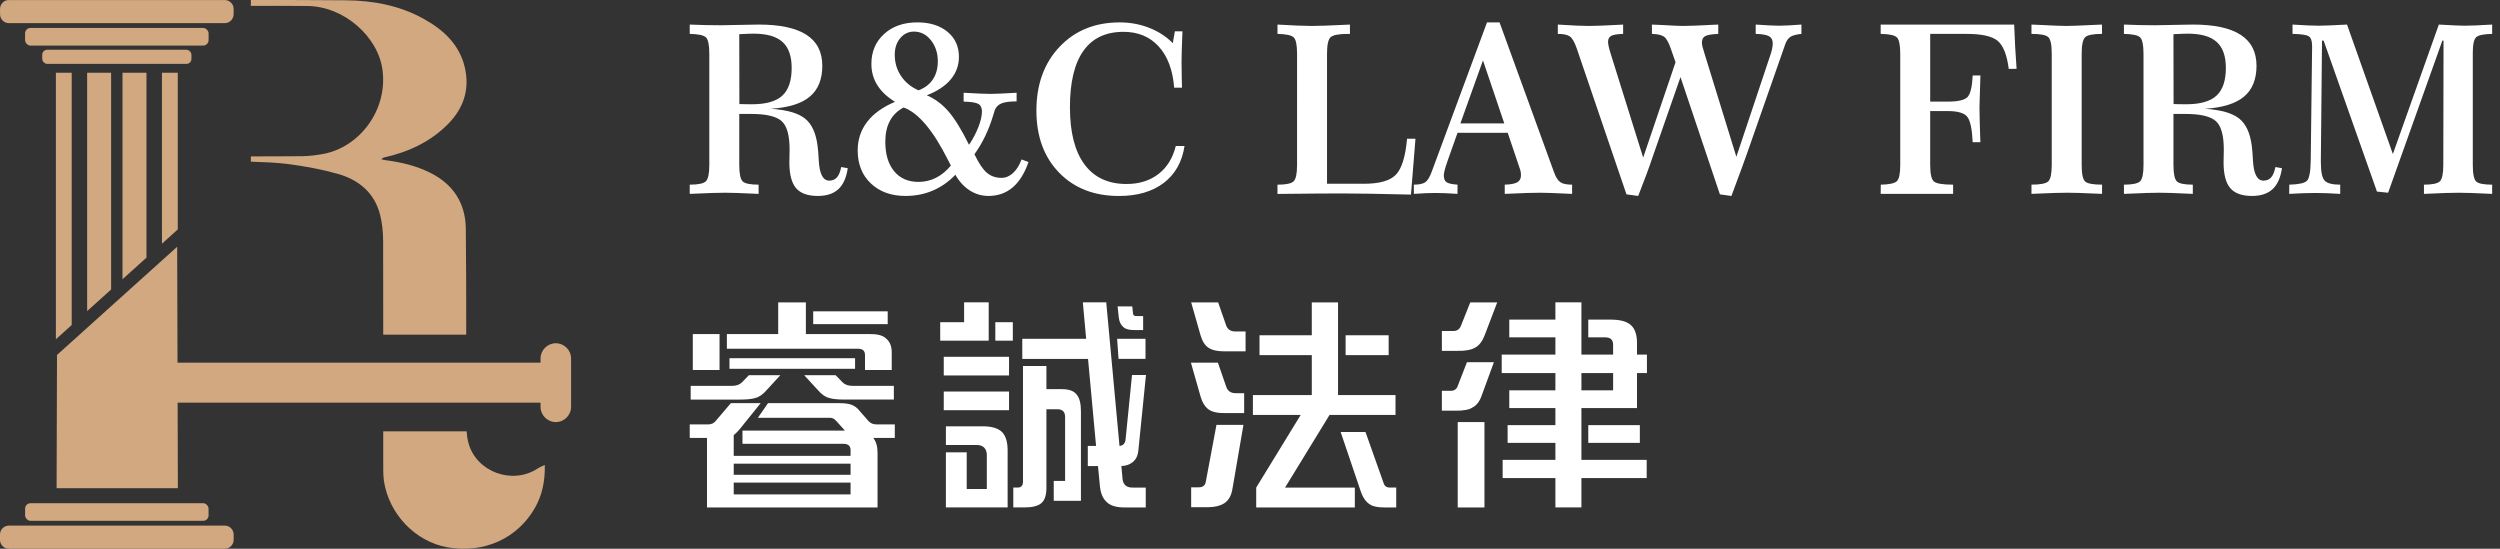 <svg id="uuid-12342d2e-bd8b-4457-82bf-e49493f22206" xmlns="http://www.w3.org/2000/svg" viewBox="0 0 336 73.746"><rect x="0" y="0" width="336" height="73.746" fill="#333333" stroke="none"/><path d="M92.7,58.853v-1.812h2.479c.445,0,.795-.169,1.049-.509l2.003-2.352h4.006l-2.511,3.115c-.403.53-.774.922-1.113,1.176v2.798h15.704v-.763c0-.572-.318-.858-.953-.858h-13.574v-1.779h13.765l-1.145-1.272c-.254-.297-.53-.444-.826-.444h-9.727l1.367-1.972h9.473c.805,0,1.388.075,1.748.223.424.149.805.445,1.145.891l1.144,1.303c.275.298.636.445,1.081.445h2.447v1.812h-2.893c.382.488.572,1.145.572,1.971v7.376h-22.92v-9.346h-2.32ZM92.827,53.703v-1.843h5.563c.572,0,1.017-.159,1.335-.477l.922-.954h4.228l-1.812,1.972c-.509.593-1.017.953-1.526,1.08-.445.149-1.155.223-2.13.223h-6.58ZM93.114,49.729v-4.831h3.592v4.831h-3.592ZM116.256,49.729v-2.002c0-.573-.308-.858-.922-.858h-17.642v-1.971h6.898v-4.26h3.719v4.26h8.488c1.059-.021,1.801.159,2.225.539.551.425.826,1.061.826,1.908v2.384h-3.592ZM98.041,49.57v-1.43h16.88v1.43h-16.88ZM98.613,62.317v1.495h15.704v-1.495h-15.704ZM98.613,66.45h15.704v-1.589h-15.704v1.589ZM113.554,53.703c-.975,0-1.685-.074-2.13-.223-.509-.127-1.017-.487-1.526-1.08l-1.812-1.972h4.228l.922.954c.318.318.763.477,1.336.477h5.563v1.843h-6.58ZM109.294,43.562v-1.716h10.013v1.716h-10.013Z" style="fill:#fff; stroke-width:0px;"/><path d="M126.365,45.788v-2.48h3.211v-2.67h3.306v5.15h-6.517ZM126.841,50.461v-2.511h8.774v2.511h-8.774ZM126.841,55.134v-2.512h8.774v2.512h-8.774ZM127.128,68.199v-7.407h2.797v4.927h2.702v-4.673c-.063-.783-.487-1.196-1.271-1.24h-4.228v-2.511h4.959c1.165,0,2.013.244,2.543.732.529.508.795,1.345.795,2.511v7.661h-8.297ZM133.771,45.788v-2.48h2.352v2.48h-2.352ZM136.187,68.199v-2.67h.572c.487,0,.731-.265.731-.796v-15.545h3.147v3.115h1.971c1.017-.02,1.717.223,2.098.732.381.444.572,1.197.572,2.257v12.015h-3.655v-2.67h1.526v-8.646c-.022-.637-.34-.965-.954-.986h-1.558v10.426c.021,1.123-.233,1.876-.763,2.257-.445.339-1.176.509-2.193.509h-1.494ZM137.395,48.235v-2.701h8.583l-.445-4.896h3.147l1.78,19.296c.509-.043.784-.36.826-.953l.858-8.583h1.876l-1.017,10.077c-.064.763-.339,1.325-.826,1.684-.403.298-.89.456-1.463.478l.159,1.748c.085.784.551,1.166,1.399,1.145h1.717v2.67h-2.734c-1.229.02-2.088-.244-2.575-.795-.488-.445-.774-1.166-.858-2.162l-.254-2.606h-1.367v-2.702h1.112l-1.08-11.698h-8.838ZM150.333,48.235l-.191-2.701h3.814v2.701h-3.623ZM152.431,44.358c-.678,0-1.155-.128-1.43-.382-.361-.297-.572-.732-.636-1.304l-.159-1.494h1.971l.095.89c0,.298.191.435.572.414h.795v1.876h-1.208Z" style="fill:#fff; stroke-width:0px;"/><path d="M164.48,55.514c-1.017,0-1.749-.2-2.194-.603-.403-.339-.71-.869-.922-1.59l-1.303-4.577h3.625l1.112,3.211c.19.593.614.89,1.271.89h1.145v2.67h-2.734ZM164.48,47.218c-.912,0-1.611-.169-2.098-.508-.467-.318-.816-.891-1.049-1.717l-1.24-4.355h3.624l1.05,3.02c.19.593.603.89,1.239.89h1.399v2.67h-2.924ZM160.092,68.166v-2.67h.953c.593.021.933-.233,1.017-.763l1.431-7.629h3.625l-1.463,8.519c-.149.975-.53,1.653-1.145,2.034-.551.338-1.261.508-2.13.508h-2.289ZM169.279,47.727v-2.67h7.025v-4.419h3.528v12.462h7.725v2.67h-8.868l-5.977,9.759h9.378v2.67h-13.255v-2.67l5.976-9.759h-6.421v-2.67h7.915v-5.372h-7.025ZM186.032,68.199c-.869,0-1.494-.128-1.876-.382-.552-.318-.976-.912-1.272-1.78l-2.701-7.979h3.337l2.448,6.898c.127.403.434.594.922.573h.762v2.67h-1.62ZM180.85,47.727v-2.67h5.785v2.67h-5.785Z" style="fill:#fff; stroke-width:0px;"/><path d="M193.788,47.154v-2.67h1.494c.529.021.89-.223,1.081-.731l1.24-3.115h3.623l-1.685,4.419c-.318.826-.742,1.378-1.271,1.653-.53.318-1.335.467-2.416.444h-2.066ZM193.788,55.197v-2.67h1.112c.551.021.901-.223,1.049-.731l1.209-3.115h3.623l-1.621,4.419c-.275.826-.688,1.378-1.239,1.653-.445.318-1.261.466-2.448.444h-1.684ZM195.918,68.199v-11.476h3.592v11.476h-3.592ZM202.848,45.342v-2.384h6.198v-2.321h3.497v7.025h4.259v-1.335c0-.657-.349-.986-1.049-.986h-2.289v-2.384h3.02c1.293,0,2.204.254,2.734.763.529.487.795,1.282.795,2.384v1.558h1.335v2.48h-1.335v4.704h-7.47v6.962h8.773v2.447h-8.773v3.942h-3.497v-3.942h-7.089v-2.447h7.089v-2.288h-6.421v-2.385h6.421v-2.288h-6.198v-2.385h6.198v-2.32h-7.216v-2.48h7.216v-2.321h-6.198ZM212.544,52.463h4.259v-2.32h-4.259v2.32ZM213.465,59.521v-2.385h6.93v2.385h-6.93Z" style="fill:#fff; stroke-width:0px;"/><path d="M92.7,3.302c.691.03,1.385.054,2.082.069.696.016,1.401.023,2.113.023.588,0,1.445-.015,2.57-.047,1.125-.03,1.955-.046,2.492-.046,2.869,0,5.013.459,6.432,1.378,1.419.918,2.129,2.307,2.129,4.164,0,1.827-.563,3.21-1.687,4.149-1.125.939-2.875,1.481-5.248,1.626,2.147.145,3.679.58,4.598,1.308s1.486,1.959,1.703,3.692c.062.453.113,1.088.155,1.904.093,1.837.562,2.755,1.408,2.755.434,0,.779-.144,1.037-.433.258-.288.449-.753.572-1.394l.883.155c-.186,1.27-.606,2.209-1.262,2.818s-1.576.913-2.763.913c-1.352,0-2.327-.35-2.926-1.053-.599-.701-.898-1.857-.898-3.468,0-.195.005-.48.015-.851s.016-.66.016-.866c0-1.93-.364-3.21-1.092-3.839-.727-.63-2.077-.944-4.048-.944h-1.625v6.842c0,1.187.152,1.927.456,2.222.304.294,1.019.44,2.144.44v1.239c-1.269-.062-2.234-.103-2.895-.123-.66-.021-1.192-.031-1.594-.031-.444,0-1.012.01-1.703.031-.691.02-1.713.062-3.065.123v-1.239c1.145,0,1.87-.152,2.175-.456.305-.304.457-1.039.457-2.205V7.218c0-1.176-.152-1.909-.457-2.198-.304-.288-1.029-.443-2.175-.465v-1.253ZM99.372,13.983c.248.01.501.017.759.022.258.006.573.008.944.008,1.878,0,3.235-.387,4.071-1.161.836-.774,1.254-2.017,1.254-3.731,0-1.579-.41-2.74-1.23-3.483-.821-.743-2.113-1.114-3.878-1.114-.361,0-.944.02-1.749.062-.083,0-.145.005-.186.015l.015,9.382Z" style="fill:#fff; stroke-width:0px;"/><path d="M124.558,12.806c1.084.465,2.048,1.179,2.895,2.144.846.966,1.775,2.47,2.786,4.513.536-.806.96-1.61,1.269-2.415.31-.806.464-1.491.464-2.059,0-.496-.16-.836-.48-1.022-.32-.185-.98-.288-1.981-.31v-1.191c.919.052,1.656.09,2.214.115.557.026,1.022.039,1.393.039.341,0,.779-.013,1.316-.039.536-.025,1.269-.064,2.198-.115v1.161c-.929,0-1.613.093-2.051.278-.439.186-.735.495-.89.929-.042.113-.114.345-.217.696-.588,1.961-1.424,3.694-2.508,5.201.578,1.208,1.135,2.038,1.672,2.492.536.454,1.192.681,1.966.681.558,0,1.073-.217,1.548-.65s.857-1.043,1.146-1.827l.929.356c-.526,1.517-1.238,2.655-2.136,3.413-.898.759-1.981,1.138-3.251,1.138-.898,0-1.731-.245-2.5-.735s-1.416-1.194-1.942-2.113c-.898.939-1.909,1.649-3.034,2.129s-2.343.72-3.653.72c-1.93,0-3.485-.56-4.667-1.679s-1.772-2.598-1.772-4.435c0-1.455.423-2.735,1.269-3.839s2.095-2.002,3.746-2.693c-1.063-.66-1.857-1.414-2.384-2.26s-.789-1.79-.789-2.833c0-1.651.57-2.995,1.711-4.032,1.14-1.037,2.629-1.556,4.466-1.556,1.682,0,3.034.423,4.056,1.269,1.021.846,1.532,1.966,1.532,3.359,0,1.146-.366,2.157-1.099,3.034-.733.877-1.806,1.589-3.22,2.136ZM121.446,14.447c-.815.424-1.429,1.022-1.842,1.796-.413.774-.619,1.709-.619,2.803,0,1.682.395,3.003,1.184,3.963s1.881,1.439,3.274,1.439c.846,0,1.638-.188,2.377-.565.737-.377,1.395-.921,1.974-1.633-.083-.155-.201-.388-.356-.697-2.023-4.034-4.02-6.403-5.991-7.105ZM123.443,12.141c.846-.31,1.491-.801,1.935-1.471.443-.671.665-1.481.665-2.431,0-1.103-.307-2.046-.921-2.825s-1.376-1.168-2.283-1.168c-.733,0-1.347.291-1.842.875s-.743,1.329-.743,2.237c0,1.063.281,2.015.844,2.855.562.842,1.344,1.484,2.345,1.928Z" style="fill:#fff; stroke-width:0px;"/><path d="M157.623,5.794l.279-1.579h1.022c-.011.165-.021.403-.031.712-.062,1.632-.093,2.786-.093,3.468,0,.403.01,1.167.031,2.292.01.475.021.841.031,1.099h-1.053c-.186-2.373-.877-4.219-2.074-5.534-1.197-1.316-2.776-1.974-4.737-1.974-2.384,0-4.179.851-5.387,2.555-1.208,1.702-1.811,4.231-1.811,7.585s.65,5.911,1.95,7.67c1.3,1.76,3.184,2.64,5.65,2.64,1.702,0,3.132-.444,4.288-1.332,1.155-.887,1.935-2.146,2.338-3.776h1.176c-.33,2.146-1.264,3.803-2.802,4.969-1.538,1.166-3.54,1.749-6.007,1.749-3.344,0-6.029-1.047-8.057-3.142s-3.042-4.871-3.042-8.329c0-3.518,1.034-6.375,3.104-8.568,2.069-2.193,4.765-3.289,8.088-3.289,1.403,0,2.725.243,3.963.728s2.296,1.171,3.173,2.059Z" style="fill:#fff; stroke-width:0px;"/><path d="M171.695,3.302c1.053.062,1.966.108,2.74.139.774.031,1.393.047,1.857.047.877,0,2.363-.052,4.459-.155.31-.02.536-.03.681-.03v1.253h-.31c-1.197,0-1.958.148-2.283.441-.325.295-.487,1.035-.487,2.222v17.477h4.984c2.064,0,3.488-.405,4.272-1.215.784-.811,1.285-2.423,1.502-4.838h1.13l-.604,7.508c-1.992-.052-3.819-.091-5.48-.116s-2.921-.038-3.777-.038c-1.775,0-4.541.02-8.298.062h-.387v-1.239c1.145,0,1.87-.152,2.175-.456.305-.304.457-1.039.457-2.205V7.218c0-1.176-.152-1.909-.457-2.198-.304-.288-1.029-.443-2.175-.465v-1.253Z" style="fill:#fff; stroke-width:0px;"/><path d="M199.852,3.007h1.687l7.322,20.14c.247.681.534,1.13.859,1.346.325.217.849.325,1.571.325v1.239c-1.321-.062-2.283-.103-2.887-.123-.604-.021-1.086-.031-1.447-.031-.444,0-1.016.01-1.718.031-.702.02-1.703.062-3.003.123v-1.239c.784-.02,1.344-.126,1.68-.317.335-.191.503-.498.503-.921,0-.145-.008-.278-.023-.403-.016-.123-.038-.232-.07-.325l-1.687-5h-6.749l-1.301,3.669c-.021.062-.046.139-.077.232-.309.878-.464,1.486-.464,1.827,0,.433.121.735.364.906.242.17.735.281,1.478.332v1.239c-.557-.042-1.092-.072-1.602-.093-.511-.02-.978-.03-1.401-.03-.361,0-.787.01-1.277.03-.49.021-1.019.052-1.587.093v-1.239c.701,0,1.213-.108,1.532-.325s.614-.701.883-1.454l7.415-20.031ZM199.311,8.116l-3.034,8.468h5.898l-2.864-8.468Z" style="fill:#fff; stroke-width:0px;"/><path d="M209.373,3.302c.96.062,1.788.108,2.484.139.697.031,1.251.047,1.664.047.795,0,2.142-.052,4.04-.155.268-.02.465-.03.588-.03v1.253c-.784.021-1.318.108-1.602.263s-.426.418-.426.789c0,.155.026.354.077.596.052.243.134.55.248.921l4.396,14.056,4.35-12.817-.604-1.734c-.31-.919-.63-1.489-.96-1.711s-.866-.343-1.61-.364v-1.253c.341.01.816.03,1.424.062,1.404.082,2.323.123,2.756.123.784,0,2.12-.052,4.009-.155.32-.02.563-.03.728-.03v1.253c-.908.042-1.502.145-1.78.31s-.418.454-.418.867c0,.145.023.315.07.51.047.196.132.491.255.883l4.304,13.947,4.629-13.854c.082-.248.147-.498.193-.751s.07-.467.07-.642c0-.444-.165-.761-.495-.952-.331-.191-.929-.297-1.797-.318v-1.253c.806.052,1.445.09,1.92.115.475.026.883.039,1.223.039.341,0,.748-.013,1.223-.039.475-.025,1.069-.064,1.78-.115v1.253c-.701.073-1.199.206-1.494.403-.294.196-.523.531-.688,1.006l-5,14.289c-.124.361-.388,1.096-.789,2.205-.403,1.109-.883,2.402-1.44,3.878l-1.548-.217-5.295-15.758-3.715,10.65c-.258.774-.555,1.61-.891,2.508-.335.898-.693,1.837-1.076,2.817l-1.579-.217-6.687-19.629c-.3-.856-.614-1.393-.944-1.609-.33-.218-.862-.326-1.594-.326v-1.253Z" style="fill:#fff; stroke-width:0px;"/><path d="M252.764,3.302h17.941c.041,1.093.087,2.129.139,3.103.052.976.113,1.922.186,2.841l-1.053.015c-.238-1.868-.728-3.119-1.471-3.754s-2.132-.952-4.164-.952h-4.923v9.102h2.353c1.424,0,2.322-.217,2.693-.65s.593-1.388.666-2.863h1.036c-.01.392-.025.928-.047,1.609-.052,1.321-.077,2.178-.077,2.57,0,.816.032,2.193.096,4.134.009.288.018.505.027.65h-1.036c-.083-1.775-.328-2.915-.736-3.421s-1.282-.759-2.623-.759h-2.353v7.23c0,1.197.165,1.94.495,2.229.331.289,1.192.433,2.586.433v1.239h-9.737l.015-1.239c1.146-.02,1.867-.177,2.167-.472s.449-1.024.449-2.19V7.218c0-1.176-.153-1.909-.457-2.198-.304-.288-1.029-.443-2.174-.465v-1.253Z" style="fill:#fff; stroke-width:0px;"/><path d="M273.027,3.302c.35.01.841.03,1.471.062,1.579.082,2.632.123,3.158.123.691,0,1.955-.047,3.793-.14.465-.02.815-.035,1.053-.046l.015,1.253c-1.197,0-1.953.15-2.267.449-.316.3-.473,1.037-.473,2.214v14.938c0,1.218.157,1.966.473,2.245.314.278,1.07.417,2.267.417v1.239c-1.331-.062-2.335-.103-3.011-.123-.675-.021-1.215-.031-1.617-.031-.454,0-1.037.01-1.749.031-.713.02-1.749.062-3.111.123v-1.239c1.208,0,1.964-.149,2.267-.448.305-.3.457-1.037.457-2.214V7.218c0-1.197-.155-1.94-.465-2.229-.31-.289-1.064-.434-2.26-.434v-1.253Z" style="fill:#fff; stroke-width:0px;"/><path d="M285.457,3.302c.691.03,1.386.054,2.082.069.696.016,1.401.023,2.112.023.589,0,1.445-.015,2.57-.047,1.126-.03,1.955-.046,2.493-.046,2.868,0,5.012.459,6.431,1.378,1.419.918,2.129,2.307,2.129,4.164,0,1.827-.562,3.21-1.687,4.149-1.125.939-2.873,1.481-5.247,1.626,2.146.145,3.678.58,4.597,1.308.918.728,1.486,1.959,1.702,3.692.063.453.113,1.088.155,1.904.093,1.837.563,2.755,1.409,2.755.433,0,.779-.144,1.037-.433.258-.288.448-.753.573-1.394l.882.155c-.185,1.27-.606,2.209-1.261,2.818-.656.609-1.577.913-2.763.913-1.352,0-2.327-.35-2.926-1.053-.598-.701-.898-1.857-.898-3.468,0-.195.005-.48.016-.851.01-.371.015-.66.015-.866,0-1.93-.364-3.21-1.091-3.839-.728-.63-2.077-.944-4.049-.944h-1.626v6.842c0,1.187.153,1.927.457,2.222.304.294,1.018.44,2.144.44v1.239c-1.269-.062-2.235-.103-2.895-.123-.661-.021-1.192-.031-1.595-.031-.443,0-1.011.01-1.702.031-.691.02-1.713.062-3.065.123v-1.239c1.146,0,1.87-.152,2.175-.456.305-.304.456-1.039.456-2.205V7.218c0-1.176-.152-1.909-.456-2.198-.305-.288-1.029-.443-2.175-.465v-1.253ZM292.129,13.983c.247.01.5.017.758.022.258.006.573.008.944.008,1.879,0,3.235-.387,4.071-1.161s1.254-2.017,1.254-3.731c0-1.579-.41-2.74-1.231-3.483-.82-.743-2.112-1.114-3.878-1.114-.361,0-.944.02-1.749.062-.083,0-.145.005-.186.015l.016,9.382Z" style="fill:#fff; stroke-width:0px;"/><path d="M308.119,3.302c.826.052,1.517.09,2.074.115.558.026,1.037.039,1.44.039.371,0,.846-.013,1.424-.039.578-.025,1.372-.064,2.384-.115l6.161,17.399,6.177-17.399c.949.052,1.679.09,2.19.115.511.026.921.039,1.231.039.433,0,.944-.013,1.532-.039.588-.025,1.326-.064,2.214-.115v1.253c-1.114.021-1.827.166-2.137.434s-.465.97-.465,2.105v15.062c0,1.208.153,1.953.457,2.237.304.283,1.018.425,2.144.425v1.239c-1.239-.062-2.188-.103-2.848-.123-.661-.021-1.213-.031-1.657-.031-.443,0-1.008.01-1.694.031-.687.02-1.675.062-2.965.123v-1.239c1.125,0,1.839-.152,2.144-.456.305-.304.456-1.039.456-2.205l.031-16.704h-.155l-7.292,20.449-1.501-.155-7.168-20.295h-.217l-.155,15.976v.387c0,1.27.168,2.088.503,2.454.336.366,1.035.549,2.098.549v1.239c-.63-.042-1.223-.072-1.78-.093-.558-.02-1.063-.03-1.517-.03-.505,0-1.06.01-1.664.03-.603.021-1.236.052-1.896.093l.015-1.239c1.228-.03,2.009-.195,2.345-.495.335-.3.513-1.223.534-2.771l.185-15.217v-.155c0-.67-.147-1.104-.441-1.3-.294-.196-1.024-.305-2.19-.326v-1.253Z" style="fill:#fff; stroke-width:0px;"/><path d="M23.906,65.617H7.606c.018-6.643.036-11.271.054-17.913,5.384-4.847,10.768-9.693,16.152-14.54.031,11.489.063,20.964.094,32.453Z" style="fill:#d1a880; stroke-width:0px;"/><path d="M31.399,1.189v.731c0,.651-.538,1.19-1.19,1.19H1.189C.537,3.11.005,2.572.005,1.92v-.731C.005.844.158.531.398.312.604.119.883.006,1.189.006h29.021c.066,0,.133.007.199.02.558.093.99.578.99,1.163Z" style="fill:#d1a880; stroke-width:0px;"/><rect x="3.369" y="3.755" width="24.667" height="2.373" rx=".731" ry=".731" style="fill:#d1a880; stroke-width:0px;"/><path d="M31.404,71.824v.739c0,.349-.161.658-.403.887-.202.188-.484.296-.779.296H1.196c-.067,0-.134,0-.202-.013-.551-.094-.994-.578-.994-1.169v-.779c.027-.632.551-1.142,1.196-1.142h29.025c.645,0,1.169.524,1.183,1.182Z" style="fill:#d1a880; stroke-width:0px;"/><rect x="3.373" y="67.632" width="24.658" height="2.365" rx=".726" ry=".726" style="fill:#d1a880; stroke-width:0px;"/><rect x="5.675" y="6.686" width="20.054" height="1.901" rx=".671" ry=".671" style="fill:#d1a880; stroke-width:0px;"/><polygon points="9.637 9.774 9.637 43.68 7.663 45.461 7.51 45.601 7.51 9.774 9.637 9.774" style="fill:#d1a880; stroke-width:0px;"/><polygon points="23.894 9.774 23.894 30.831 23.808 30.911 21.767 32.752 21.767 9.774 23.894 9.774" style="fill:#d1a880; stroke-width:0px;"/><polygon points="14.934 9.774 14.934 38.907 11.711 41.812 11.711 9.774 14.934 9.774" style="fill:#d1a880; stroke-width:0px;"/><polygon points="19.687 9.774 19.687 34.627 16.463 37.531 16.463 9.774 19.687 9.774" style="fill:#d1a880; stroke-width:0px;"/><path d="M72.228,62.983c-3.373,2.204-8.184.457-9.259-3.413-.148-.511-.215-1.048-.255-1.599h-11.207v4.26c0,.806-.013,1.626.094,2.419.685,4.475,4.233,8.143,8.546,8.909,4.878.86,9.42-1.183,11.758-5.321.981-1.72,1.357-3.588,1.317-5.751-.43.215-.739.322-.994.497ZM62.66,44.976c0-4.743,0-9.5-.054-14.244-.04-3.413-1.68-5.993-4.838-7.539-1.854-.914-3.83-1.398-5.886-1.653-.202-.027-.417-.081-.618-.121.148-.188.242-.229.349-.255,3.265-.726,6.208-2.083,8.6-4.488,2.15-2.177,2.956-4.77,2.231-7.727-.739-2.983-2.835-4.932-5.442-6.383C53.751.739,50.163.067,46.481.04c-4.26-.04-8.519-.04-12.766-.04v.793c2.553,0,5.093-.027,7.646.013,4.891.067,9.46,4.112,10.051,8.614.699,5.415-3.104,10.347-7.928,11.261-.941.175-1.895.296-2.835.309-2.325.027-4.623.027-6.934.027v.712c1.653.054,3.306.108,4.945.309,2.271.296,4.555.712,6.746,1.33,2.835.806,4.945,2.567,5.684,5.523.282,1.142.403,2.352.403,3.534.013,4.193.013,8.372.013,12.551h11.153Z" style="fill:#d1a880; stroke-width:0px;"/><path d="M74.701,46.132h-0c-1.129,0-2.053.924-2.053,2.053v.557H21.768v5.375h50.88v.557c0,1.129.924,2.053,2.053,2.053h0c1.129,0,2.053-.924,2.053-2.053v-6.489c0-1.129-.924-2.053-2.053-2.053Z" style="fill:#d1a880; stroke-width:0px;"/></svg>